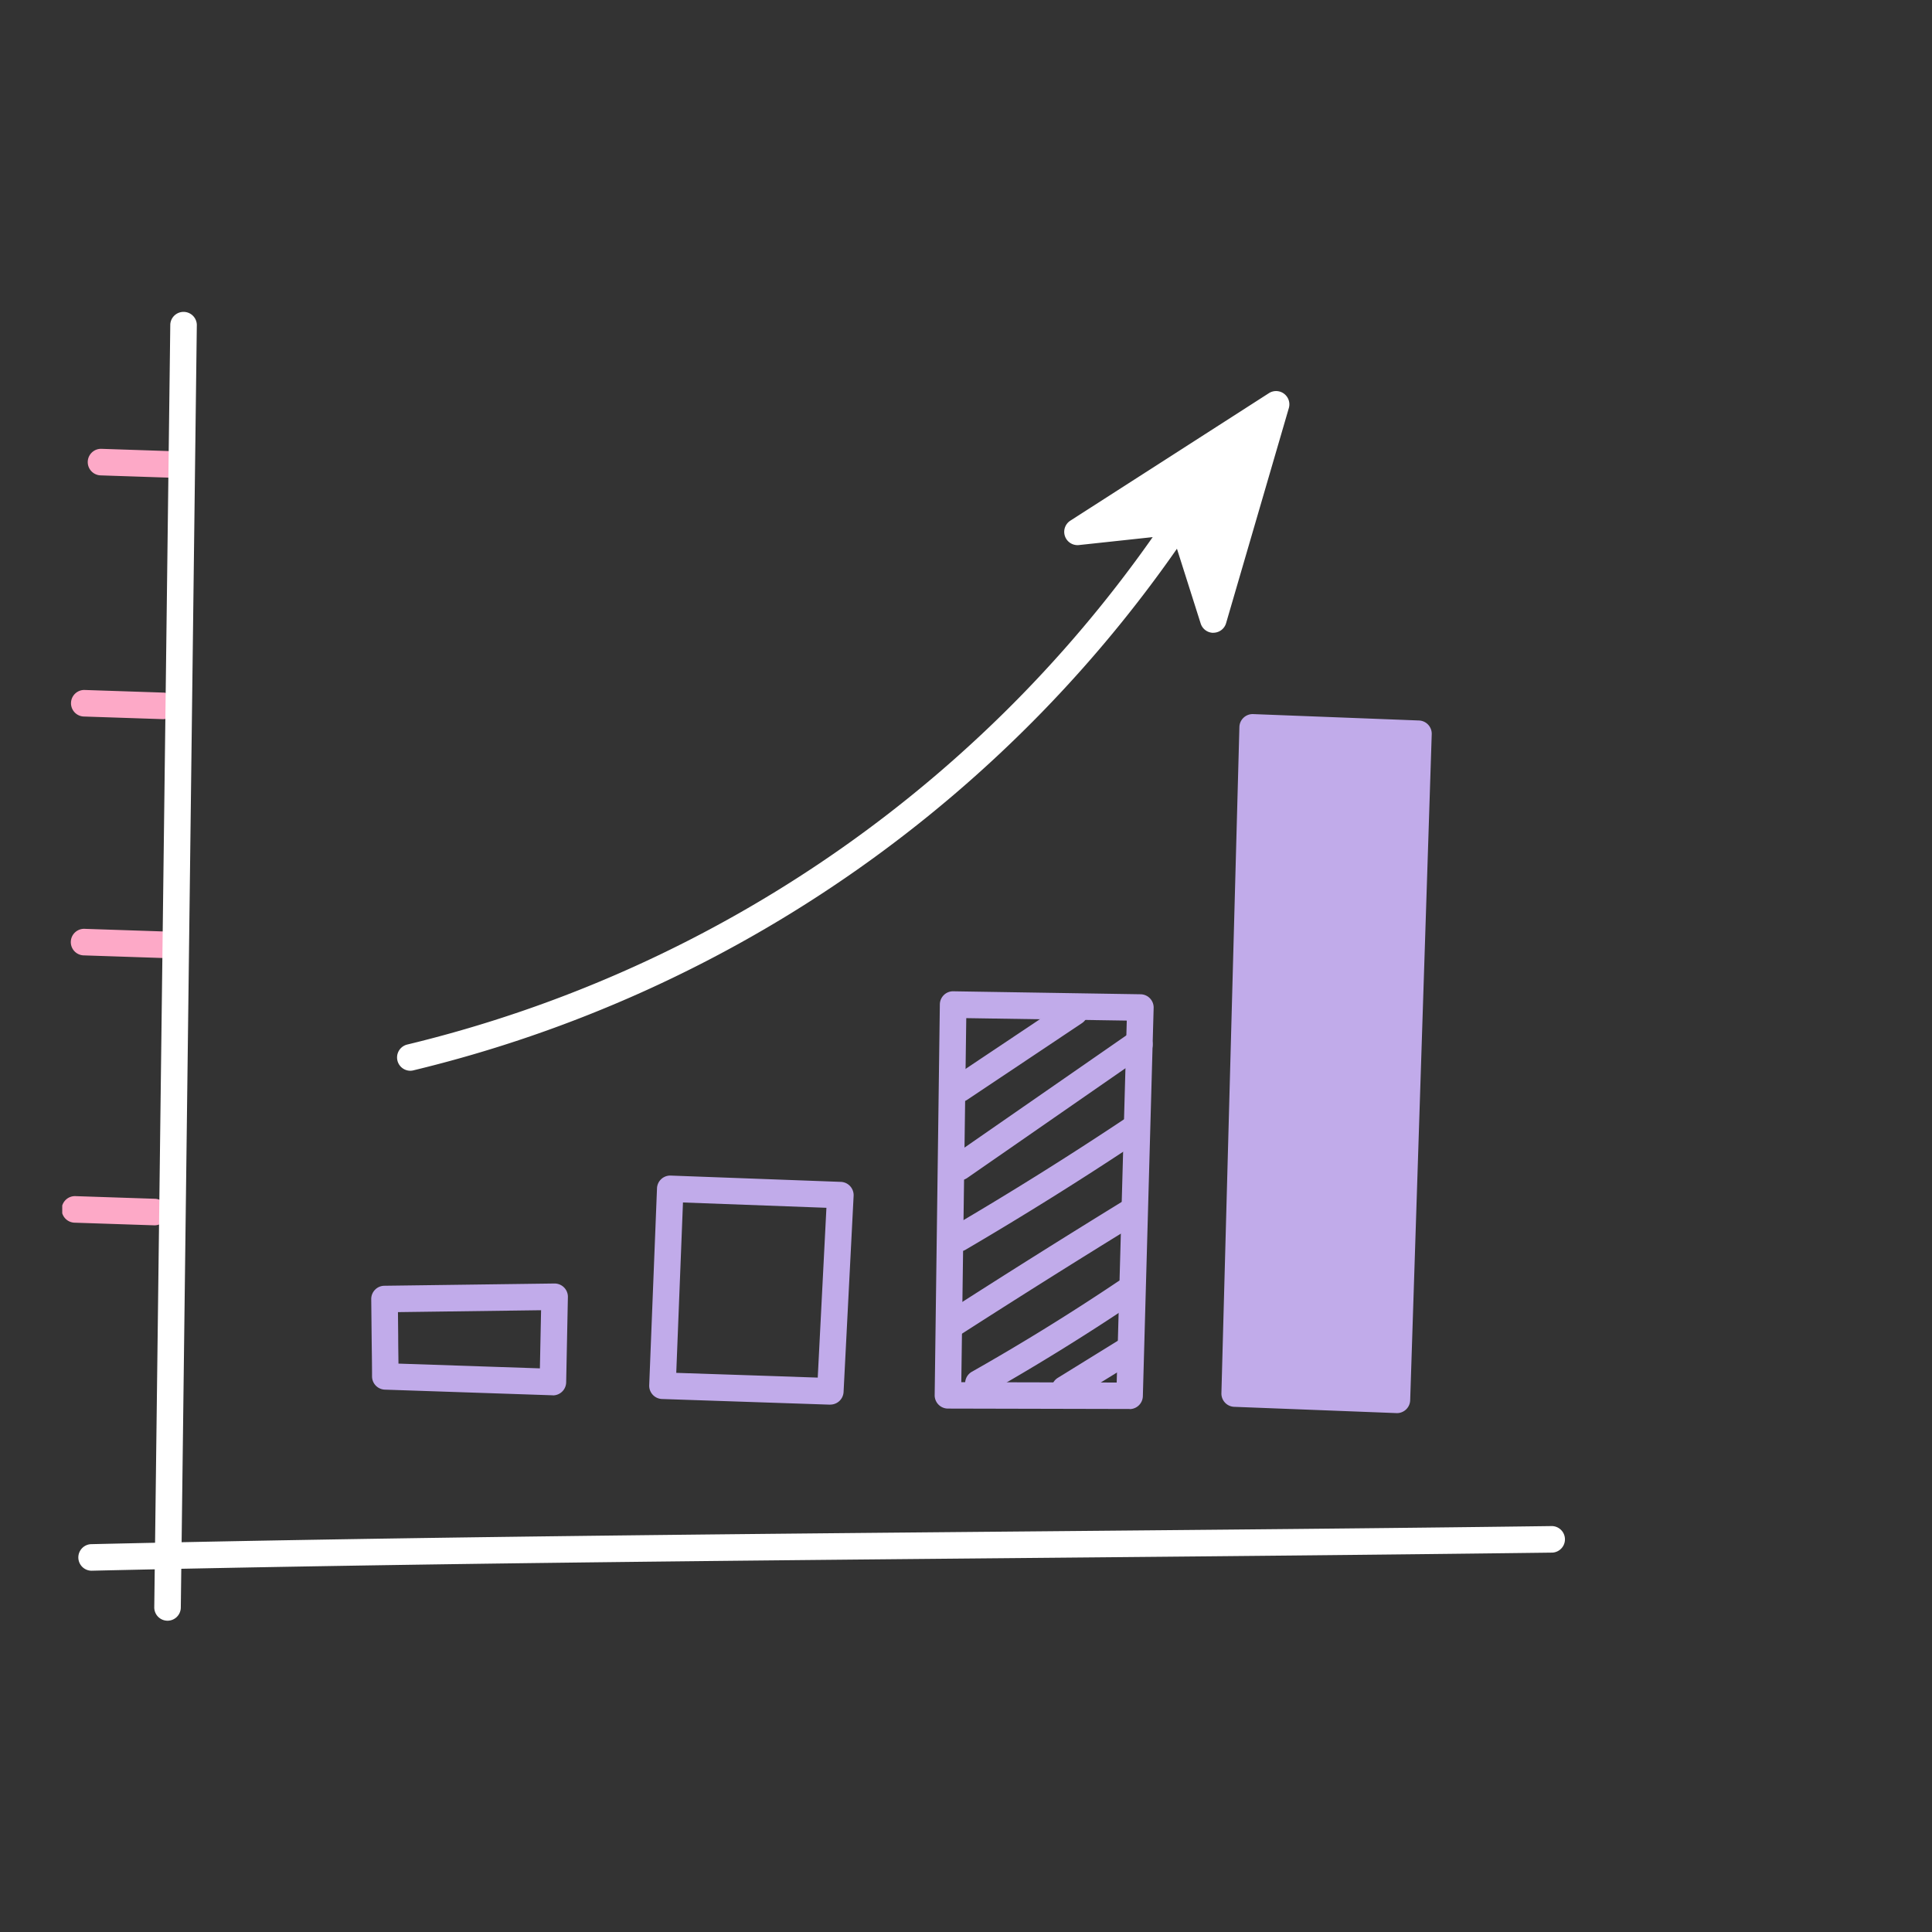<?xml version="1.0"?>
<svg xmlns="http://www.w3.org/2000/svg" xmlns:xlink="http://www.w3.org/1999/xlink" width="65" height="65" viewBox="0 0 65 65">
  <rect x="0" y="0" width="65" height="65" fill="#333333" stroke="none"/>
  <defs>
    <clipPath id="clip-path">
      <rect id="Rectangle_7418" data-name="Rectangle 7418" width="50.574" height="44.054" fill="none"/>
    </clipPath>
    <clipPath id="clip-Icon-documents-securisez">
      <rect width="65" height="65"/>
    </clipPath>
  </defs>
  <g id="Icon-documents-securisez" clip-path="url(#clip-Icon-documents-securisez)">
    <g id="Groupe_761" data-name="Groupe 761" transform="translate(2.094 10.473)">
      <g id="Groupe_525" data-name="Groupe 525" clip-path="url(#clip-path)">
        <path id="Trac&#xE9;_7361" data-name="Trac&#xE9; 7361" d="M259.544,204.942a.447.447,0,0,1-.248-.818l3.863-2.581a.447.447,0,1,1,.5.743l-3.863,2.581a.446.446,0,0,1-.248.075" transform="translate(-229.35 -178.338)" fill="#c1abea"/>
        <path id="Trac&#xE9;_7362" data-name="Trac&#xE9; 7362" d="M259.558,215.746a.447.447,0,0,1-.255-.814l5.87-4.07.007-.006a.566.566,0,0,1,.486-.147.472.472,0,0,1,.381.493.492.492,0,0,1-.437.469l-.039,0-5.76,3.994a.445.445,0,0,1-.254.08" transform="translate(-229.362 -186.508)" fill="#c1abea"/>
        <path id="Trac&#xE9;_7363" data-name="Trac&#xE9; 7363" d="M259.3,240.318a.447.447,0,0,1-.226-.832c1.965-1.152,3.921-2.375,5.812-3.635a.514.514,0,0,1,.621.009.467.467,0,0,1,.131.552.48.48,0,0,1-.411.285c-1.857,1.234-3.774,2.431-5.7,3.56a.445.445,0,0,1-.225.061m6.335-4.126h0m0,0h0Z" transform="translate(-229.134 -208.685)" fill="#c1abea"/>
        <path id="Trac&#xE9;_7364" data-name="Trac&#xE9; 7364" d="M256.628,264.568a.447.447,0,0,1-.242-.822c2.023-1.3,4.088-2.6,6.139-3.859a.447.447,0,1,1,.468.761c-2.046,1.256-4.106,2.551-6.123,3.849a.444.444,0,0,1-.241.071" transform="translate(-226.768 -229.991)" fill="#c1abea"/>
        <path id="Trac&#xE9;_7365" data-name="Trac&#xE9; 7365" d="M265.013,287.6a.447.447,0,0,1-.22-.835c1.671-.946,3.327-1.969,4.921-3.04a.447.447,0,0,1,.5.741c-1.613,1.084-3.288,2.119-4.979,3.076a.445.445,0,0,1-.22.058" transform="translate(-234.191 -251.086)" fill="#c1abea"/>
        <path id="Trac&#xE9;_7366" data-name="Trac&#xE9; 7366" d="M290.338,302.733a.447.447,0,0,1-.235-.827l2.125-1.313a.447.447,0,0,1,.469.76l-2.125,1.313a.444.444,0,0,1-.234.067" transform="translate(-256.608 -266.023)" fill="#c1abea"/>
        <path id="Trac&#xE9;_7367" data-name="Trac&#xE9; 7367" d="M96.66,288.634h-.015l-5.637-.19a.447.447,0,0,1-.431-.442c0-.444-.009-.9-.014-1.347L90.55,285.4a.446.446,0,0,1,.441-.451l5.722-.076a.452.452,0,0,1,.323.132.446.446,0,0,1,.13.324l-.058,2.87a.447.447,0,0,1-.447.438m-5.195-1.069,4.758.16.04-1.956-4.815.064.008.813c0,.307.006.614.009.919" transform="translate(-80.154 -252.164)" fill="#c1abea"/>
        <path id="Trac&#xE9;_7368" data-name="Trac&#xE9; 7368" d="M178.094,260.953h-.015l-5.647-.19A.447.447,0,0,1,172,260.3l.262-6.625a.446.446,0,0,1,.463-.429l5.723.212a.447.447,0,0,1,.429.469l-.338,6.6a.447.447,0,0,1-.446.424m-5.183-1.068,4.76.16.292-5.713-4.826-.179Z" transform="translate(-152.252 -224.168)" fill="#c1abea"/>
        <path id="Trac&#xE9;_7369" data-name="Trac&#xE9; 7369" d="M349.046,144.543l.725-22.41-5.578-.215-.605,22.414Z" transform="translate(-304.141 -107.921)" fill="#c1abea"/>
        <path id="Trac&#xE9;_7370" data-name="Trac&#xE9; 7370" d="M345.6,141.546h-.017l-5.458-.211a.447.447,0,0,1-.429-.458l.605-22.414a.447.447,0,0,1,.464-.434l5.578.215a.447.447,0,0,1,.429.461l-.725,22.41a.447.447,0,0,1-.446.432m-5-1.086,4.567.176.7-21.517-4.683-.18Z" transform="translate(-300.697 -104.477)" fill="#c1abea"/>
        <path id="Trac&#xE9;_7371" data-name="Trac&#xE9; 7371" d="M262.21,213.313h0l-6.115-.014a.447.447,0,0,1-.446-.452l.174-13.147a.447.447,0,0,1,.135-.314.441.441,0,0,1,.318-.126l6.3.1a.446.446,0,0,1,.44.459l-.363,13.064a.447.447,0,0,1-.446.434m-5.662-.906,5.228.012.339-12.177-5.4-.083Z" transform="translate(-226.297 -176.382)" fill="#c1abea"/>
        <path id="Trac&#xE9;_7372" data-name="Trac&#xE9; 7372" d="M5.036,357.479a.447.447,0,0,1-.01-.893c10.47-.239,20.876-.333,31.894-.432,5.625-.051,11.441-.1,17.265-.177h.006a.447.447,0,0,1,.006.893c-5.826.074-11.643.126-17.268.177-11.014.1-21.418.193-31.881.432h-.01" transform="translate(-4.063 -315.107)" fill="#fff"/>
        <path id="Trac&#xE9;_7373" data-name="Trac&#xE9; 7373" d="M10.5,41.281h-.015l-2.672-.089a.447.447,0,0,1,.015-.893h.015l2.672.089a.447.447,0,0,1-.014.893" transform="translate(-6.535 -35.672)" fill="#fda9c7"/>
        <path id="Trac&#xE9;_7374" data-name="Trac&#xE9; 7374" d="M5.591,111.948H5.575L2.9,111.859a.447.447,0,0,1,.03-.893l2.672.089a.447.447,0,0,1-.015.893" transform="translate(-2.188 -98.226)" fill="#fda9c7"/>
        <path id="Trac&#xE9;_7375" data-name="Trac&#xE9; 7375" d="M5.76,181.944H5.745l-2.672-.089a.447.447,0,1,1,.03-.893l2.672.089a.447.447,0,0,1-.015.893" transform="translate(-2.338 -160.185)" fill="#fda9c7"/>
        <path id="Trac&#xE9;_7376" data-name="Trac&#xE9; 7376" d="M3.119,260.277H3.1l-2.672-.089a.447.447,0,1,1,.03-.893l2.672.089a.447.447,0,0,1-.015.893" transform="translate(0 -229.525)" fill="#fda9c7"/>
        <path id="Trac&#xE9;_7377" data-name="Trac&#xE9; 7377" d="M304.186,27.267,297.5,31.558l3.515-.378,1.056,3.328Z" transform="translate(-263.346 -24.137)" fill="#fff"/>
        <path id="Trac&#xE9;_7378" data-name="Trac&#xE9; 7378" d="M298.631,31.511a.447.447,0,0,1-.426-.311l-.946-2.98-3.152.339a.447.447,0,0,1-.289-.82l6.683-4.291a.447.447,0,0,1,.67.5l-2.112,7.24a.447.447,0,0,1-.424.321h-.005m-1.056-4.221A.446.446,0,0,1,298,27.6l.613,1.93,1.367-4.687-4.087,2.624,1.634-.176.048,0" transform="translate(-259.903 -20.694)" fill="#fff"/>
        <path id="Trac&#xE9;_7379" data-name="Trac&#xE9; 7379" d="M98.514,74.629a.447.447,0,0,1-.1-.881,42.96,42.96,0,0,0,25.782-18.1.447.447,0,1,1,.747.489A43.862,43.862,0,0,1,98.618,74.617a.446.446,0,0,1-.1.012" transform="translate(-86.809 -49.078)" fill="#fff"/>
        <path id="Trac&#xE9;_7380" data-name="Trac&#xE9; 7380" d="M27.422,44.054h-.006a.447.447,0,0,1-.441-.452L27.514.441a.447.447,0,0,1,.893.011l-.539,43.161a.447.447,0,0,1-.447.441" transform="translate(-23.879 0)" fill="#fff"/>
      </g>
    </g>
  </g>
</svg>
